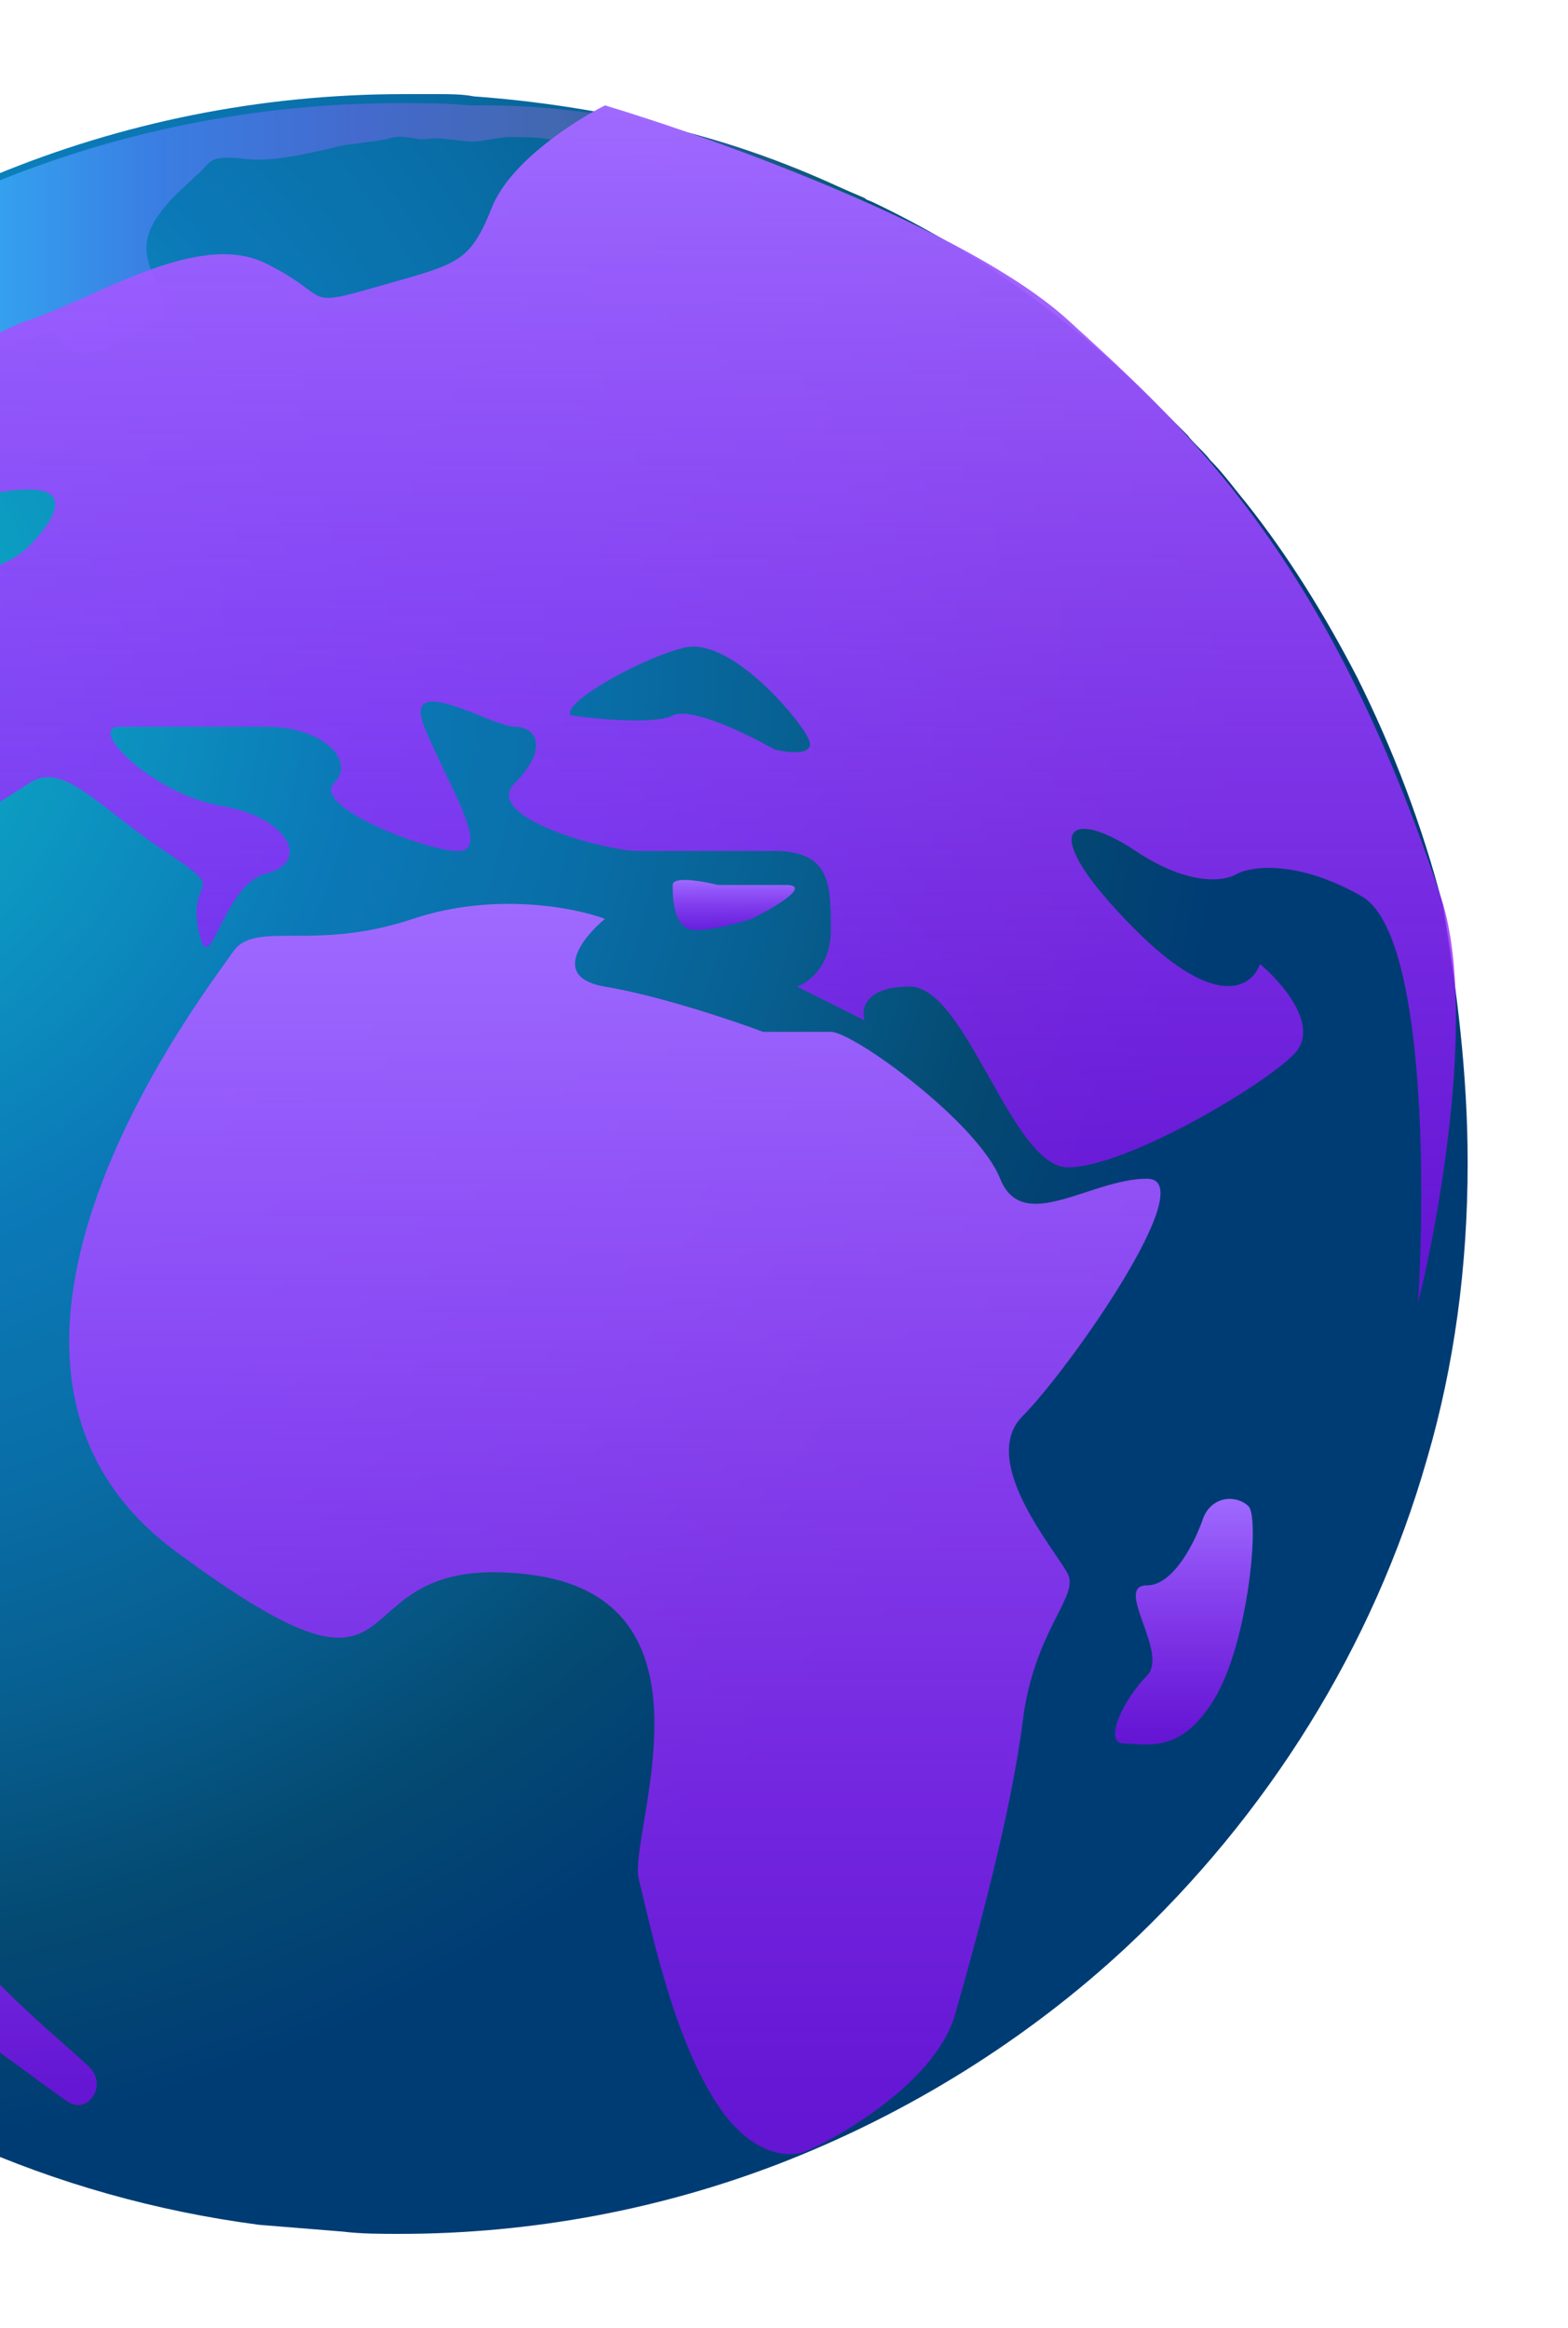 <svg width="250" height="371" viewBox="0 0 250 371" fill="none" xmlns="http://www.w3.org/2000/svg">
<g filter="url(#filter0_d_1765_28517)">
<path fill-rule="evenodd" clip-rule="evenodd" d="M234.004 181.32C234.004 197.884 231.844 213.728 227.523 228.491C218.881 258.738 201.957 285.384 179.631 306.269C163.788 321.033 144.703 332.915 124.178 340.837C105.454 348.039 84.929 352 63.684 352C60.803 352 57.563 352 54.682 351.64C50.361 351.28 45.68 350.92 41.359 350.56C8.231 346.239 -21.656 332.555 -45.782 312.031C-54.784 304.469 -63.066 295.827 -70.627 286.465C-76.029 279.623 -81.07 272.061 -85.751 264.139C-86.831 262.339 -87.911 260.539 -88.632 258.378C-88.632 258.378 -88.632 258.378 -88.632 258.018C-89.712 255.857 -90.792 254.057 -91.512 251.896C-94.393 245.415 -96.913 238.573 -99.074 231.732C-100.514 226.691 -101.955 221.649 -103.035 216.608C-103.755 213.007 -104.475 209.407 -104.835 205.446C-105.916 197.524 -106.636 189.602 -106.636 181.32C-106.636 176.639 -106.276 171.958 -105.916 167.277C-105.555 164.396 -105.195 161.515 -104.835 158.635C-102.675 141.711 -97.994 125.867 -91.152 111.103C-87.911 103.902 -83.95 96.7 -79.629 89.859C-72.428 78.696 -64.146 68.253 -54.423 59.251C-23.816 29.364 18.314 11 64.404 11C66.205 11 68.005 11 69.806 11C71.606 11 73.766 11 75.567 11.36C85.289 12.08 95.011 13.521 104.014 15.681C109.415 17.121 114.816 18.562 119.857 20.362C123.458 21.442 126.699 22.883 130.3 24.323C132.82 25.403 135.341 26.484 137.862 27.564C138.222 27.924 138.582 27.924 139.302 28.284C155.866 36.206 170.989 47.008 183.952 59.971C185.753 61.772 187.553 63.572 189.354 65.373C190.434 66.813 191.874 67.893 192.954 69.334C195.115 71.494 196.915 74.015 198.716 76.175C205.557 84.817 211.319 94.18 216.36 103.902C222.121 115.424 226.802 127.667 230.043 140.27C232.204 153.233 234.004 166.917 234.004 181.32Z" fill="url(#paint0_radial_1765_28517)"/>
<path d="M107.256 137.03C107.256 135.589 112.057 136.43 114.458 137.03H125.26C129.581 137.03 123.46 140.63 119.859 142.43C118.058 143.03 113.737 144.231 110.857 144.231C107.256 144.231 107.256 138.83 107.256 137.03Z" fill="url(#paint1_linear_1765_28517)"/>
<path fill-rule="evenodd" clip-rule="evenodd" d="M138.218 27.925C137.497 27.925 137.137 27.925 136.417 28.285C134.617 28.645 132.816 28.285 131.016 27.925C129.576 27.565 128.855 26.845 127.055 26.845C124.894 26.485 123.094 25.765 120.933 25.404C118.773 25.044 116.973 24.324 114.812 23.604C113.012 22.884 112.291 23.244 110.851 23.604C109.411 23.964 108.33 23.244 106.89 22.884C105.45 22.164 103.649 22.164 102.209 21.804C97.888 21.084 93.567 19.643 89.246 18.563C86.725 17.843 84.205 17.843 81.324 17.843C79.164 17.843 77.363 18.563 75.203 18.563C73.762 18.563 72.682 18.203 71.242 18.203C69.802 17.843 68.361 18.203 66.921 18.203C64.76 17.843 63.68 17.483 61.52 18.203C59.719 18.563 58.639 18.563 56.838 18.923C55.038 18.923 52.877 19.643 51.077 20.003C47.836 20.723 44.236 21.444 40.995 21.444C38.834 21.444 35.953 20.723 34.153 21.444C33.073 21.804 32.353 23.244 31.272 23.964C29.472 25.765 27.672 27.205 26.231 29.005C24.791 30.806 23.351 32.966 23.351 35.487C23.351 37.647 24.431 40.168 25.511 41.968C26.591 44.129 26.951 45.929 24.791 47.37C22.27 49.17 19.029 50.61 16.149 51.691C13.988 52.411 12.188 52.771 10.748 51.331C10.027 50.971 9.667 49.89 8.947 49.17C8.227 48.81 7.147 49.17 6.427 49.53C4.266 50.25 2.106 50.971 -0.055 51.331C-1.495 51.691 -2.575 52.411 -4.016 52.411C-5.456 52.771 -6.536 51.691 -8.337 52.051C-10.497 52.411 -13.018 53.491 -15.178 53.491C-16.979 53.491 -19.139 52.771 -20.58 52.051C-21.3 51.691 -21.66 50.971 -22.74 51.331C-23.46 51.331 -24.541 52.411 -24.901 53.131C-25.621 53.851 -25.621 54.931 -26.341 55.651C-27.061 56.732 -27.421 57.452 -28.142 58.532C-29.222 60.333 -30.302 62.133 -31.382 63.934C-32.102 65.014 -32.823 66.814 -33.903 67.894C-34.263 68.615 -35.343 68.975 -36.063 69.335C-37.864 70.415 -39.664 71.855 -41.465 72.936C-44.705 75.456 -47.946 78.337 -51.187 80.858C-53.708 82.658 -57.308 83.738 -60.189 85.178C-61.989 85.899 -63.79 86.619 -65.59 87.339C-66.311 87.699 -67.391 87.699 -67.751 88.419C-68.471 89.139 -68.831 89.86 -69.191 90.94C-70.632 92.74 -72.432 94.901 -73.512 97.061C-74.232 98.502 -74.592 99.582 -75.313 101.022C-76.033 102.823 -77.113 104.623 -77.473 106.784C-78.913 110.744 -78.913 115.065 -80.714 119.026C-81.434 121.187 -82.874 123.347 -83.955 125.508C-85.755 129.109 -86.115 133.43 -86.475 137.391C-86.835 139.551 -86.475 142.432 -86.115 144.592C-85.755 147.113 -85.755 149.634 -85.755 152.154C-85.755 154.675 -87.555 157.555 -88.996 159.356C-90.436 161.156 -92.957 161.876 -94.757 163.677C-96.198 165.117 -97.998 166.558 -98.718 168.718C-99.078 169.438 -98.718 170.519 -98.718 171.599C-99.078 173.759 -99.798 175.56 -99.798 177.72C-100.158 180.241 -100.158 182.761 -100.158 185.642C-100.158 187.082 -100.158 188.163 -100.158 189.603C-100.158 191.043 -99.798 192.124 -99.438 193.204C-99.438 193.924 -99.438 195.004 -99.438 195.724C-99.438 196.805 -98.718 197.885 -98.718 198.605C-97.998 201.126 -97.638 203.286 -97.278 205.807C-96.918 207.967 -95.837 210.128 -95.477 212.288C-94.397 215.169 -94.037 218.05 -93.317 221.29C-92.957 223.451 -92.957 225.971 -92.597 228.132C-92.237 229.932 -91.876 231.733 -91.876 233.533C-91.876 236.414 -92.597 238.935 -92.597 241.815C-92.597 246.496 -90.796 251.177 -89.716 255.859C-89.356 257.299 -88.996 258.379 -88.636 259.819C-100.518 236.774 -107 210.488 -107 182.761C-107 148.913 -97.278 117.586 -80.354 91.3C-73.152 80.137 -64.87 69.695 -55.148 60.693C-24.541 30.806 17.589 12.441 63.68 12.441C67.281 12.441 71.242 12.441 74.843 12.802C97.168 12.441 118.773 18.203 138.218 27.925Z" fill="url(#paint2_linear_1765_28517)"/>
<path d="M96.451 153.235C105.093 154.676 116.856 158.637 121.657 160.437H132.459C136.059 160.437 155.864 174.84 159.465 183.842C163.066 192.845 173.868 183.842 182.87 183.842C191.873 183.842 170.267 214.45 163.066 221.651C155.864 228.853 168.467 243.256 170.267 246.857C172.068 250.458 164.866 255.859 163.066 270.263C161.265 284.666 155.864 304.471 152.263 317.074C149.383 327.156 135.459 335.678 128.858 338.679C126.457 339.879 120.216 340.119 114.454 331.477C107.252 320.675 103.652 302.67 101.851 295.469C100.051 288.267 116.255 250.458 83.847 246.857C51.44 243.256 69.445 273.864 28.035 243.256C-13.375 212.649 33.436 153.235 37.037 147.834C40.638 142.433 49.64 147.834 65.844 142.433C78.807 138.112 91.65 140.632 96.451 142.433C92.85 145.433 87.809 151.795 96.451 153.235Z" fill="url(#paint3_linear_1765_28517)"/>
<path d="M-81.627 254.126C-80.447 250.636 -86.05 239.102 -88.999 233.77C-86.541 230.378 -80.447 224.465 -75.73 227.955C-69.832 232.316 -52.14 222.139 -46.243 223.593C-40.346 225.047 -27.077 226.501 -25.602 230.863C-24.128 235.224 -24.128 245.402 -21.179 249.764C-18.82 253.253 -21.179 262.85 -22.654 267.212C-23.145 268.665 -25.013 271.864 -28.551 273.027C-32.974 274.481 -22.654 274.481 -13.808 277.389C-4.962 280.297 -10.859 294.837 -7.91 302.107C-4.962 309.376 11.256 322.462 14.205 325.37C17.153 328.278 14.205 332.64 11.256 331.186C8.307 329.732 -24.128 303.561 -38.871 300.653C-50.666 298.326 -72.29 275.451 -81.627 264.304C-82.118 262.365 -82.806 257.615 -81.627 254.126Z" fill="url(#paint4_linear_1765_28517)"/>
<path d="M182.864 248.657C187.185 248.657 190.666 241.455 191.866 237.854C193.362 234.253 197.267 234.253 199.068 236.054C200.868 237.854 199.068 257.659 193.666 266.661C188.265 275.663 182.864 273.863 179.263 273.863C175.663 273.863 179.263 266.661 182.864 263.06C186.465 259.459 177.462 248.657 182.864 248.657Z" fill="url(#paint5_linear_1765_28517)"/>
<path fill-rule="evenodd" clip-rule="evenodd" d="M132.469 144.226C132.469 149.987 128.868 152.628 127.067 153.228L137.871 158.631C137.27 156.83 137.871 153.228 145.072 153.228C149.573 153.228 153.624 160.43 157.675 167.632C161.726 174.834 165.777 182.036 170.278 182.036C179.28 182.036 200.885 169.434 206.287 164.032C210.608 159.711 204.486 152.63 200.885 149.629C199.685 153.23 194.044 157.19 181.081 144.226C164.877 128.021 170.278 124.422 181.081 131.623C189.723 137.384 195.484 136.425 197.285 135.225C199.685 134.024 207.007 133.064 217.089 138.826C227.172 144.588 227.292 184.437 226.091 203.642C229.692 189.238 235.453 156.11 229.692 138.826C211.688 84.812 190.083 65.008 170.278 47.004C154.434 32.601 114.465 18.198 96.461 12.797C91.66 15.197 81.337 21.799 78.457 29.001C75.073 37.461 73.279 37.969 62.612 40.99C61.929 41.184 61.21 41.387 60.452 41.604C51.752 44.09 51.632 44.001 48.838 41.931C47.585 41.002 45.794 39.675 42.449 38.002C34.43 33.992 23.433 38.913 13.879 43.188C10.564 44.671 7.423 46.077 4.64 47.004C-6.162 50.605 -15.165 61.407 -15.165 65.008C-15.165 66.284 -16.068 67.334 -16.916 68.317C-18.46 70.111 -19.816 71.685 -15.165 74.01C-10.434 76.376 -6.481 75.634 -2.283 74.846C-0.091 74.434 2.169 74.01 4.64 74.01C11.842 74.01 8.24 79.412 4.64 83.013C1.04 86.613 -6.163 88.414 -15.165 90.214C-19.976 91.177 -20.673 94.197 -21.654 98.45C-22.508 102.153 -23.578 106.791 -27.767 111.819C-32.945 118.032 -34.711 120.274 -35.071 120.821C-38.08 120.837 -42.843 121.573 -38.571 124.422L-38.561 124.429C-33.163 128.028 -27.772 131.623 -34.97 131.623C-38.118 131.623 -40.234 134.031 -42.22 136.29C-44.778 139.201 -47.12 141.866 -51.174 138.826C-56.575 134.775 -59.95 139.838 -64.339 146.421C-65.801 148.615 -67.377 150.978 -69.177 153.228C-73.793 158.997 -72.492 162.549 -70.963 166.725C-70.106 169.065 -69.177 171.601 -69.177 174.834C-69.177 179.494 -67.247 179.329 -64.387 179.086C-61.721 178.858 -58.248 178.562 -54.774 182.036C-48.114 188.695 -35.297 179.96 -29.134 175.759C-28.632 175.417 -28.174 175.105 -27.767 174.834C-22.366 171.233 -13.364 144.226 -15.165 138.826C-16.691 134.247 -5.274 127.078 1.527 122.807C2.747 122.041 3.819 121.368 4.64 120.821C8.533 118.225 12.425 121.241 18.34 125.824C20.632 127.6 23.228 129.612 26.245 131.623C32.868 136.038 32.724 136.393 32.035 138.082C31.601 139.147 30.95 140.744 31.646 144.226C32.547 148.727 33.447 146.926 35.022 143.776C36.598 140.626 38.848 136.125 42.449 135.225C49.651 133.424 46.05 126.223 35.248 124.422C24.445 122.622 13.642 111.819 19.044 111.819H42.449C51.451 111.819 56.852 117.221 53.251 120.821C49.65 124.421 67.654 131.623 73.055 131.623C76.999 131.623 74.224 125.864 71.037 119.251C69.859 116.807 68.626 114.247 67.654 111.819C65.144 105.542 71.385 108.018 76.615 110.092C78.887 110.993 80.967 111.819 82.057 111.819C85.657 111.819 87.458 115.419 82.057 120.821C76.656 126.222 96.46 131.623 101.862 131.623H123.467C132.469 131.623 132.469 137.024 132.469 144.226ZM91.052 110.023C95.252 110.624 104.375 111.464 107.255 110.023C110.136 108.583 119.258 113.024 123.459 115.425C125.86 116.025 130.301 116.505 128.86 113.624C127.06 110.023 116.257 97.421 109.056 99.221C101.854 101.021 89.251 108.222 91.052 110.023Z" fill="url(#paint6_linear_1765_28517)"/>
</g>
<defs>
<filter id="filter0_d_1765_28517" x="-122" y="0" width="371.004" height="371" filterUnits="userSpaceOnUse" color-interpolation-filters="sRGB">
<feFlood flood-opacity="0" result="BackgroundImageFix"/>
<feColorMatrix in="SourceAlpha" type="matrix" values="0 0 0 0 0 0 0 0 0 0 0 0 0 0 0 0 0 0 127 0" result="hardAlpha"/>
<feOffset dy="4"/>
<feGaussianBlur stdDeviation="7.5"/>
<feComposite in2="hardAlpha" operator="out"/>
<feColorMatrix type="matrix" values="0 0 0 0 0 0 0 0 0 0 0 0 0 0 0 0 0 0 0.25 0"/>
<feBlend mode="normal" in2="BackgroundImageFix" result="effect1_dropShadow_1765_28517"/>
<feBlend mode="normal" in="SourceGraphic" in2="effect1_dropShadow_1765_28517" result="shape"/>
</filter>
<radialGradient id="paint0_radial_1765_28517" cx="0" cy="0" r="1" gradientUnits="userSpaceOnUse" gradientTransform="translate(-42.171 101.346) scale(274.03 274.03)">
<stop offset="0.006" stop-color="#0CB9C4"/>
<stop offset="0.206" stop-color="#0C96C1"/>
<stop offset="0.361" stop-color="#0B79B7"/>
<stop offset="0.502" stop-color="#096EA7"/>
<stop offset="0.633" stop-color="#075E8F"/>
<stop offset="0.758" stop-color="#044A72"/>
<stop offset="0.872" stop-color="#003C74"/>
</radialGradient>
<linearGradient id="paint1_linear_1765_28517" x1="117.001" y1="136.234" x2="117.001" y2="144.231" gradientUnits="userSpaceOnUse">
<stop stop-color="#9F6AFF"/>
<stop offset="0.979" stop-color="#8F05FC" stop-opacity="0.7"/>
</linearGradient>
<linearGradient id="paint2_linear_1765_28517" x1="-107.119" y1="134.337" x2="138.278" y2="134.337" gradientUnits="userSpaceOnUse">
<stop stop-color="#2CB3FF"/>
<stop offset="0.089" stop-color="#2CA6FF"/>
<stop offset="0.233" stop-color="#2DCAFC"/>
<stop offset="0.395" stop-color="#32AEF3"/>
<stop offset="0.538" stop-color="#3A7EE3"/>
<stop offset="0.671" stop-color="#446ACD"/>
<stop offset="0.796" stop-color="#4268B1"/>
<stop offset="0.914" stop-color="#1F598E"/>
<stop offset="1" stop-color="#005D72"/>
</linearGradient>
<linearGradient id="paint3_linear_1765_28517" x1="98.032" y1="140.047" x2="98.032" y2="339.288" gradientUnits="userSpaceOnUse">
<stop stop-color="#9F6AFF"/>
<stop offset="0.979" stop-color="#8F05FC" stop-opacity="0.7"/>
</linearGradient>
<linearGradient id="paint4_linear_1765_28517" x1="-36.786" y1="223.449" x2="-36.786" y2="331.475" gradientUnits="userSpaceOnUse">
<stop stop-color="#9F6AFF"/>
<stop offset="0.979" stop-color="#8F05FC" stop-opacity="0.7"/>
</linearGradient>
<linearGradient id="paint5_linear_1765_28517" x1="188.757" y1="234.871" x2="188.757" y2="274.01" gradientUnits="userSpaceOnUse">
<stop stop-color="#9F6AFF"/>
<stop offset="0.979" stop-color="#8F05FC" stop-opacity="0.7"/>
</linearGradient>
<linearGradient id="paint6_linear_1765_28517" x1="79.879" y1="12.797" x2="79.879" y2="203.642" gradientUnits="userSpaceOnUse">
<stop stop-color="#9F6AFF"/>
<stop offset="0.979" stop-color="#8F05FC" stop-opacity="0.7"/>
</linearGradient>
</defs>
</svg>
